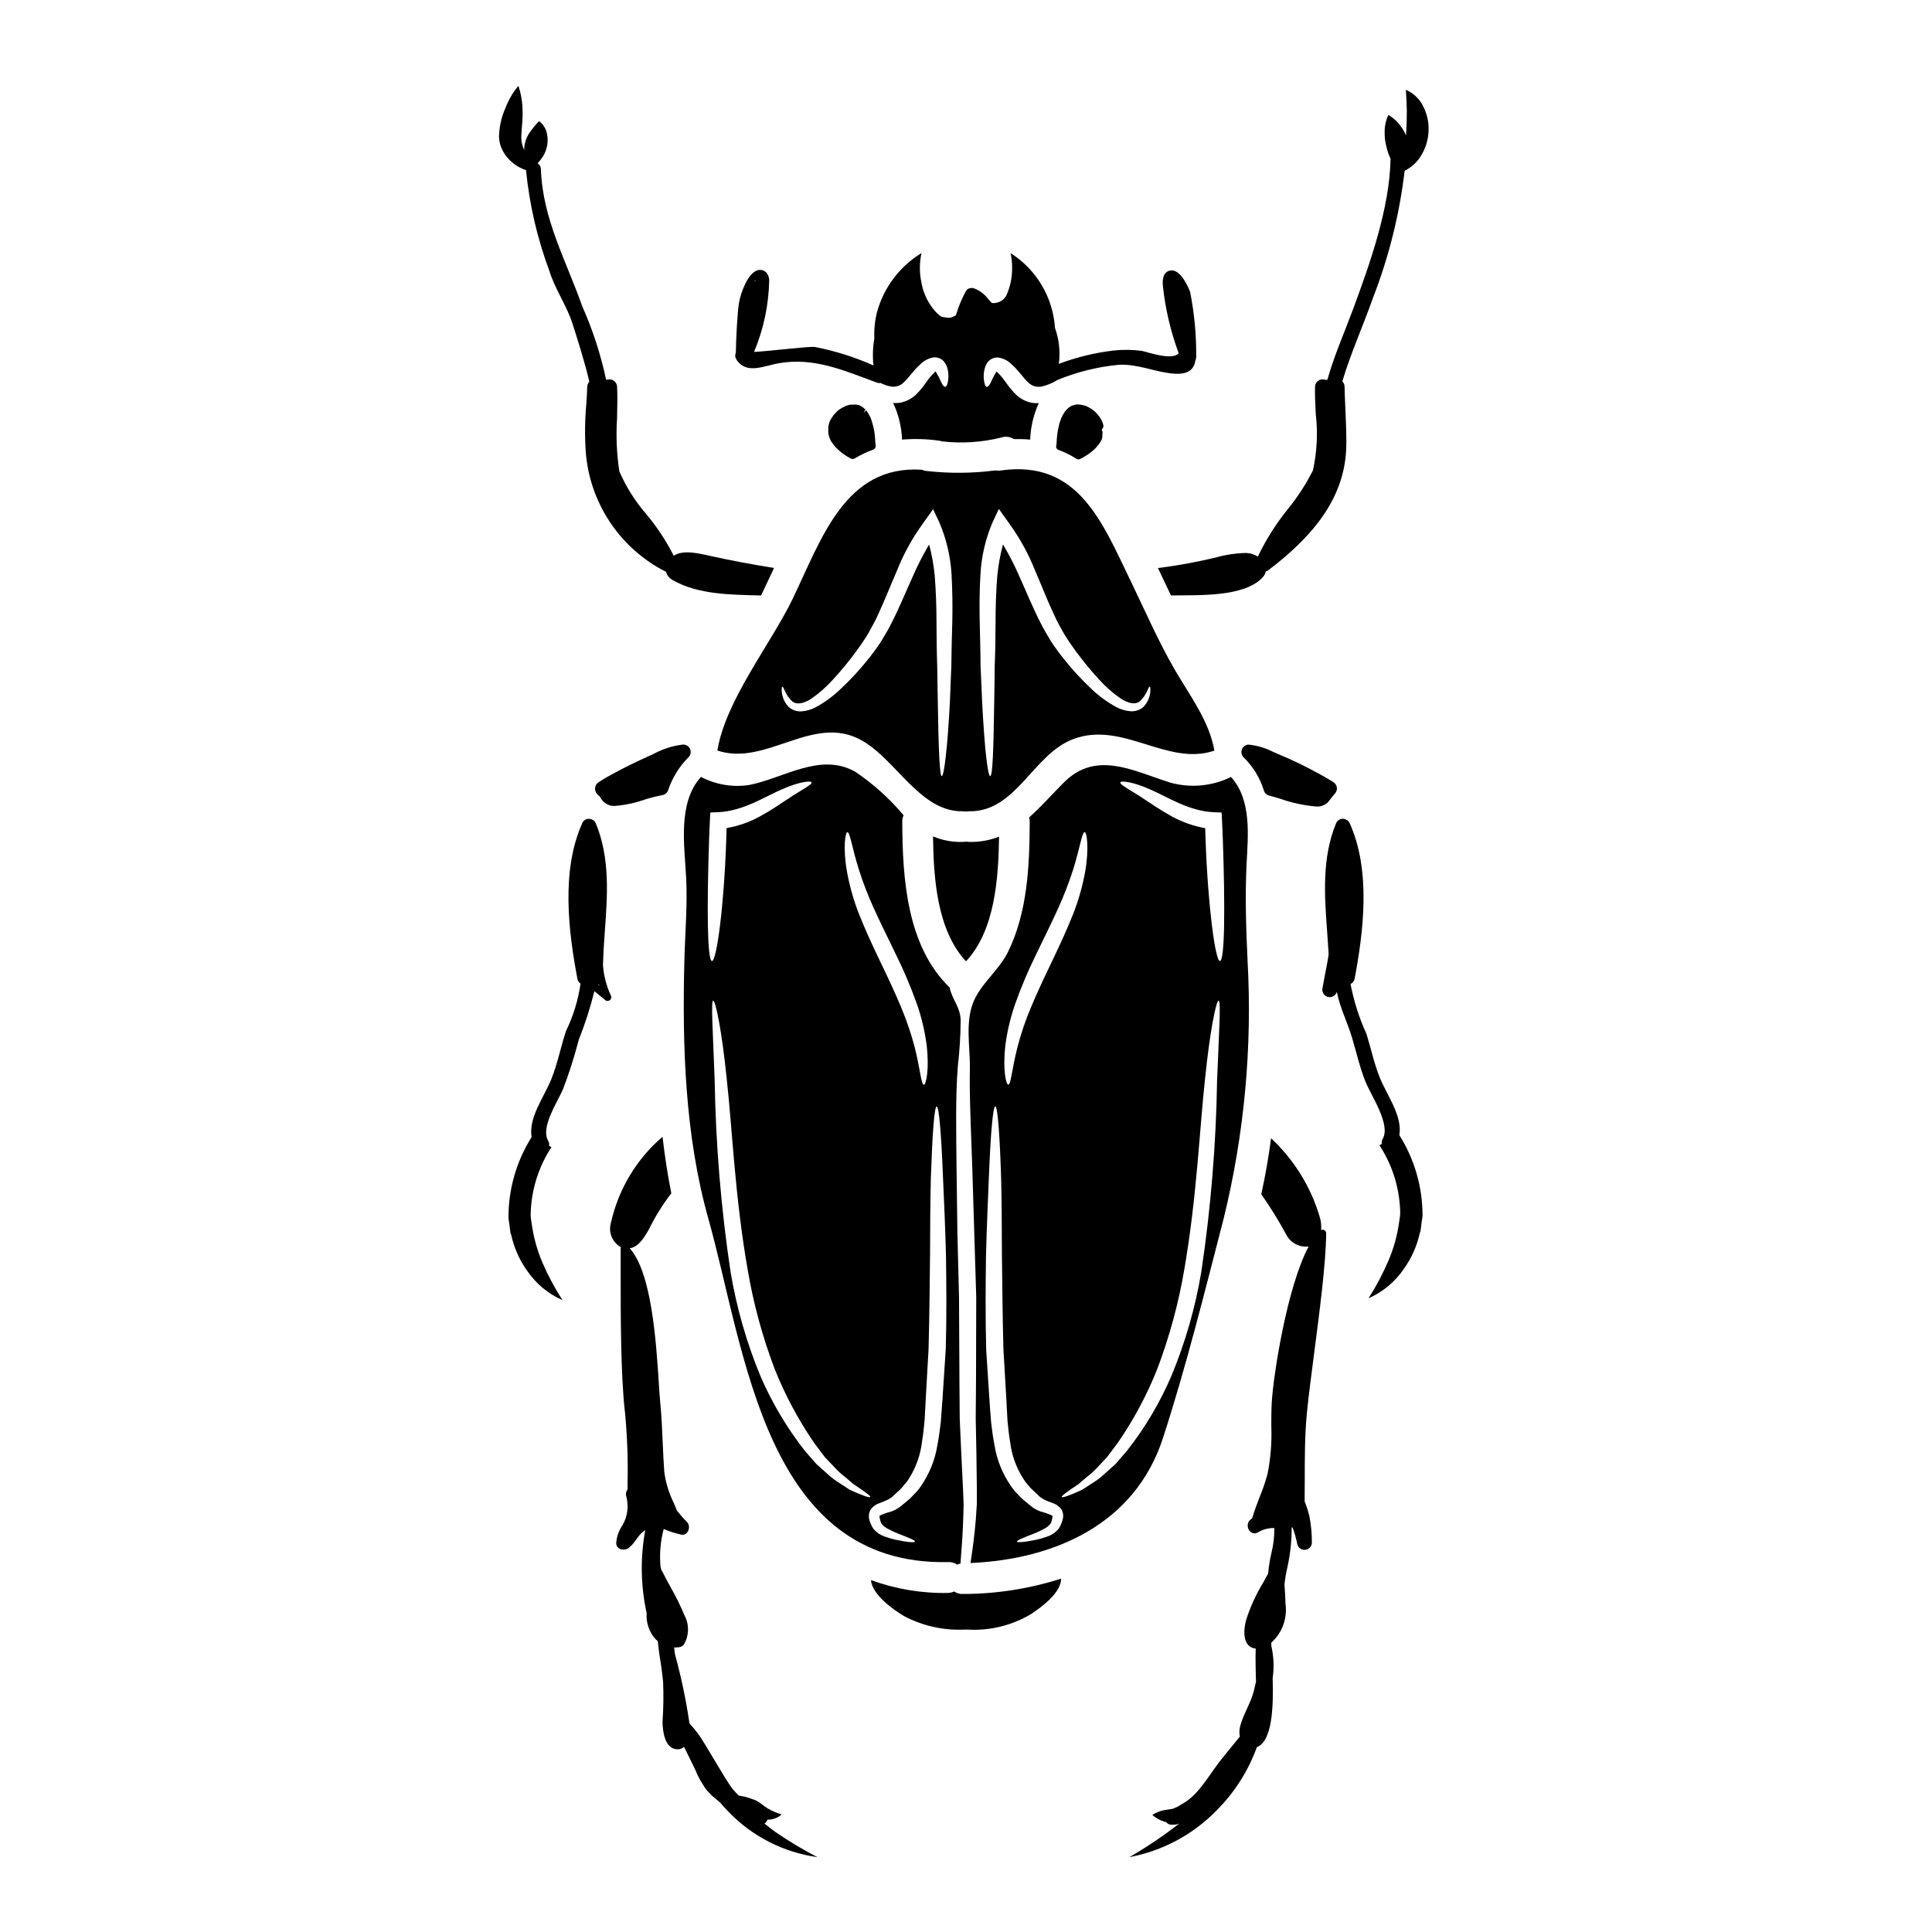 <?xml version="1.0" encoding="UTF-8"?>
<!-- Uploaded to: ICON Repo, www.iconrepo.com, Generator: ICON Repo Mixer Tools -->
<svg fill="#000000" width="800px" height="800px" version="1.1" viewBox="144 144 512 512" xmlns="http://www.w3.org/2000/svg">
 <g>
  <path d="m325.04 341.31c-2.75 0.32-5.41 1.164-7.844 2.484l-1.152 0.527c-4.078 1.848-7.184 3.387-10.078 5.004l-0.617 0.34v-0.004c-0.781 0.41-1.543 0.863-2.269 1.367-0.16 0.102-0.285 0.176-0.395 0.23-0.629 0.379-1.004 1.066-0.984 1.801 0.023 0.762 0.438 1.461 1.094 1.844 0.137 0.164 0.258 0.332 0.367 0.512 0.668 1.297 1.988 2.125 3.445 2.168h0.168c2.684-0.191 5.332-0.734 7.871-1.617 1.602-0.52 3.231-0.938 4.883-1.25 0.711-0.121 1.301-0.617 1.535-1.301 1.09-3.293 2.938-6.285 5.394-8.734 0.574-0.566 0.742-1.426 0.43-2.168-0.32-0.734-1.047-1.207-1.848-1.203z"/>
  <path d="m364.63 254.41c-0.23 0.32-0.438 0.66-0.617 1.016l-0.133 0.273c0 0.043-0.09 0.246-0.105 0.293-0.078 0.238-0.133 0.492-0.188 0.738l-0.105 0.57-0.004-0.004c0.004 0.082 0.012 0.16 0.027 0.238v1.035c0.004 0.305 0.055 0.609 0.152 0.902 0.043 0.117 0.172 0.535 0.273 0.836v-0.004c0.133 0.312 0.293 0.613 0.477 0.898 0.109 0.156 0.23 0.301 0.363 0.434 0.043 0.125 0.109 0.246 0.199 0.344 1.266 1.469 2.809 2.676 4.543 3.543 0.145 0.082 0.305 0.121 0.473 0.125 0.176 0 0.352-0.051 0.5-0.145 1.57-0.941 3.227-1.734 4.945-2.359 0.457-0.168 0.723-0.645 0.625-1.117-0.051-0.23-0.082-0.465-0.086-0.699-0.027-1.324-0.18-2.641-0.457-3.934l-0.059-0.238c-0.152-0.609-0.312-1.234-0.496-1.758-0.035-0.125-0.078-0.238-0.188-0.543v-0.004c-0.043-0.113-0.094-0.223-0.145-0.332-0.262-0.535-0.562-1.051-0.902-1.539-0.051-0.082-0.113-0.16-0.18-0.23l-0.695 0.691 0.484-0.906c-0.062-0.066-0.195-0.184-0.336-0.309l-0.23-0.207c-0.121-0.105-0.254-0.199-0.395-0.277-0.16-0.109-0.328-0.207-0.504-0.289-0.141-0.066-0.293-0.109-0.449-0.129-0.098-0.023-0.254-0.051-0.414-0.078-0.051 0-0.23-0.031-0.285-0.031-0.238 0-0.52 0-0.75 0.023h-0.301 0.004c-0.102-0.012-0.203-0.012-0.305 0-0.312 0.055-0.625 0.133-0.926 0.234-0.156 0.047-0.309 0.105-0.449 0.18-0.59 0.27-1.152 0.59-1.691 0.949-0.07 0.051-0.137 0.113-0.195 0.184-0.117 0.098-0.227 0.191-0.328 0.293-0.254 0.254-0.508 0.508-0.871 0.91l0.004-0.004c0.059-0.062 0.125-0.113 0.203-0.148-0.215 0.137-0.383 0.34-0.484 0.574z"/>
  <path d="m391.65 242.29c0 0.051 0.215 0.16 0.242 0.188l0.004 0.004c-0.031-0.051-0.066-0.098-0.109-0.141-0.055-0.023-0.137-0.133-0.137-0.051z"/>
  <path d="m436.38 256.61c-0.074-0.309-0.172-0.609-0.297-0.902l-0.129-0.273-0.141-0.277c-0.215-0.391-0.465-0.766-0.742-1.113-0.137-0.172-0.289-0.375-0.293-0.332-0.234-0.273-0.488-0.527-0.766-0.762l-0.633-0.496c-0.23-0.16-0.473-0.301-0.727-0.422-0.172-0.121-0.359-0.223-0.551-0.301-0.043 0-0.266-0.117-0.309-0.129l-0.242-0.078v-0.004c-0.199-0.07-0.402-0.129-0.609-0.176-0.25-0.062-0.5-0.109-0.754-0.137l-0.812-0.027c-0.109-0.016-0.219 0.004-0.32 0.051-0.297 0.059-0.594 0.141-0.883 0.234-0.184 0.074-0.359 0.168-0.523 0.281-0.141 0.082-0.285 0.168-0.449 0.281v-0.004c-0.082 0.059-0.156 0.129-0.219 0.215-0.199 0.18-0.387 0.371-0.562 0.578 0 0-0.148 0.199-0.168 0.223h-0.004c-0.133 0.18-0.258 0.363-0.371 0.551-0.238 0.406-0.453 0.824-0.641 1.254l-0.18 0.504c-0.121 0.332-0.246 0.684-0.289 0.828-0.137 0.555-0.281 1.141-0.395 1.711h0.004c-0.207 1.156-0.328 2.324-0.367 3.5 0 0.215-0.031 0.43-0.09 0.641-0.152 0.496 0.109 1.023 0.598 1.203 1.668 0.617 3.266 1.41 4.766 2.359 0.16 0.102 0.344 0.152 0.527 0.152 0.16 0 0.316-0.039 0.457-0.113 0.594-0.301 1.168-0.637 1.723-1.004h0.027c0.094-0.066 0.762-0.551 0.914-0.645l0.152-0.105v-0.004c0.484-0.379 0.941-0.793 1.371-1.234 0.055-0.055 0.188-0.211 0.332-0.395 0.141-0.18 0.211-0.27 0.156-0.238v-0.004c0.109-0.066 0.203-0.16 0.277-0.266 0.266-0.387 0.504-0.793 0.711-1.215 0.066-0.125 0.113-0.258 0.137-0.395 0.047-0.125 0.066-0.262 0.059-0.395v-0.137c0.02-0.172 0.023-0.332 0.027-0.473 0-0.172 0.012-0.344 0.039-0.516 0-0.223-0.078-0.441-0.223-0.609 0.039-0.105 0.074-0.195 0.102-0.293 0.301-0.277 0.418-0.699 0.309-1.094z"/>
  <path d="m400 367.03c-0.262 0.059-0.523 0.086-0.789 0.082-2.727 0.105-5.441-0.391-7.949-1.461 0.133 11.145 1.082 24.914 8.738 33.109 7.656-8.172 8.602-21.91 8.762-33.031-2.539 0.996-5.254 1.465-7.981 1.383-0.262 0-0.523-0.027-0.781-0.082z"/>
  <path d="m428.66 339.78c13.012-4.68 24.727 7.359 37.168 3.148-1.379-7.871-6.492-14.562-10.438-21.344-4.356-7.477-7.82-15.5-11.605-23.316-7.629-15.664-13.906-32.598-34.707-29.566l-0.004-0.004c-0.449 0.047-0.906 0.039-1.352-0.027-5.969 0.773-12.008 0.828-17.988 0.164-0.496-0.027-0.984-0.148-1.438-0.352-20.285-1.301-26.562 18.258-34.219 34.191-5.652 11.77-17.797 26.891-19.965 40.227 12.957 4.328 25.348-9.871 38.18-2.731 9.223 5.141 15.578 19.074 26.887 18.828 0.266 0 0.527 0.027 0.789 0.078 0.258-0.051 0.52-0.078 0.785-0.078 12.652 0.27 16.957-15.281 27.906-19.219zm-32.301-30.812c-0.109 4.059-0.215 7.711-0.242 11.336-0.137 3.543-0.273 6.867-0.395 9.871-0.621 12.066-1.543 19.48-2.137 19.508-0.594 0.027-0.867-7.477-1.055-19.508-0.055-3.031-0.109-6.328-0.164-9.871-0.133-3.492-0.16-7.414-0.188-11.336 0-4.004-0.133-8.117-0.461-12.336v0.004c-0.266-2.816-0.762-5.602-1.488-8.336-1.688 2.84-3.188 5.785-4.488 8.816-1.816 3.981-3.387 7.898-5.328 11.691-0.922 1.945-1.969 3.57-2.953 5.246-1.07 1.633-2.227 3.211-3.461 4.723-2.133 2.68-4.457 5.203-6.953 7.547-2.062 2.035-4.402 3.766-6.953 5.141-1.152 0.598-2.41 0.957-3.707 1.055-1.211 0.07-2.398-0.328-3.324-1.109-1.047-1.066-1.703-2.453-1.867-3.938-0.082-0.922-0.027-1.406 0.105-1.461 0.434-0.215 0.676 2.215 2.844 4.004 1.082 0.73 2.812 0.434 4.723-0.754 2.168-1.492 4.148-3.238 5.902-5.195 2.215-2.406 4.293-4.938 6.223-7.574 1-1.41 2.137-3.004 2.977-4.414 0.895-1.676 1.969-3.438 2.703-5.164 1.648-3.492 3.191-7.477 4.981-11.578 1.742-4.402 4.023-8.574 6.789-12.418l0.648-0.918 2.188-3.059 1.625 3.438h0.004c1.891 4.41 2.996 9.113 3.269 13.902 0.238 4.418 0.281 8.668 0.188 12.668zm11.93-12.336c-0.328 4.219-0.461 8.332-0.461 12.336-0.027 3.938-0.055 7.844-0.215 11.336-0.027 3.543-0.082 6.84-0.137 9.871-0.188 12.039-0.395 19.508-1.055 19.508s-1.516-7.438-2.137-19.508c-0.133-3.004-0.27-6.328-0.434-9.871 0-3.625-0.133-7.277-0.215-11.336s-0.078-8.266 0.191-12.719v0.004c0.254-4.801 1.355-9.523 3.254-13.938l1.625-3.438 2.188 3.059 0.648 0.918h0.004c2.777 3.852 5.062 8.031 6.805 12.449 1.785 4.086 3.301 8.09 4.981 11.578 0.73 1.727 1.785 3.488 2.703 5.164 0.84 1.41 1.969 3.004 2.977 4.414 1.93 2.641 4.008 5.168 6.223 7.578 1.746 1.957 3.731 3.695 5.902 5.168 1.922 1.215 3.652 1.516 4.723 0.789 2.191-1.785 2.438-4.219 2.844-4.004 0.16 0.055 0.188 0.539 0.133 1.461v-0.004c-0.164 1.484-0.82 2.871-1.863 3.938-0.926 0.781-2.117 1.18-3.328 1.109-1.293-0.098-2.555-0.457-3.707-1.055-2.559-1.375-4.906-3.106-6.981-5.141-2.484-2.348-4.801-4.867-6.926-7.547-1.234-1.512-2.391-3.09-3.461-4.723-0.977-1.676-2.031-3.301-2.953-5.246-1.945-3.789-3.516-7.711-5.324-11.691-1.305-3.031-2.805-5.977-4.488-8.816-0.738 2.734-1.242 5.523-1.512 8.336z"/>
  <path d="m468.29 466.91c5.469-22.332 7.602-45.348 6.328-68.305-0.395-8.633-0.676-16.926-0.273-25.508 0.395-7.633 1.41-17.098-4.109-23.188h0.004c-4.977 2.438-10.672 2.977-16.016 1.516-9.688-3.004-19.68-8.738-28.297-0.051-3.148 3.148-6.062 6.492-9.199 9.25v-0.004c0.109 0.398 0.164 0.809 0.16 1.219-0.055 11.551-0.566 23.914-5.789 34.496-2.461 4.922-7.168 8.328-9.172 13.281-2.109 5.25-0.891 11.637-0.891 17.125-0.191 7.844 0.324 17.098 0.648 27.375 0.324 10.336 0.672 21.672 1.027 33.602-0.027 7.602-0.027 14.957-0.055 21.992-0.027 3.492-0.055 6.902-0.082 10.234 0.055 3.273 0.137 6.469 0.188 9.547 0.051 3.082 0.082 6.117 0.109 8.953v4.195c-0.109 1.379-0.188 2.731-0.273 4.059-0.352 4.352-0.895 8.141-1.406 11.523 22.211-0.977 43.551-10.234 50.992-33.086 6.176-18.98 11.098-38.891 16.105-58.227zm-19.613-113.75c4.519 1.895 10.234 5.789 16.988 6.09l2.082 0.078 0.109 2.164c0.055 1.676 0.133 3.383 0.215 5.141 0.594 17.559 0.539 32.031-0.789 32.055-1.18 0-3.148-14.199-3.789-32-0.023-1.109-0.051-2.164-0.105-3.219-3.098-0.547-6.086-1.602-8.848-3.113-2.949-1.621-5.301-3.269-7.301-4.57-3.938-2.625-6.496-3.812-6.332-4.438 0.113-0.5 3.223-0.227 7.769 1.812zm-38.227 67.738c0.504-3.816 1.414-7.57 2.707-11.199 1.578-4.383 3.402-8.672 5.465-12.848 2.137-4.41 4.168-8.52 5.871-12.281 1.504-3.336 2.82-6.75 3.938-10.234 1.84-5.902 2.297-9.82 3.031-9.82 0.512-0.027 1.242 4.059 0.105 10.574-0.695 3.781-1.75 7.488-3.148 11.066-1.574 4.004-3.543 8.266-5.652 12.664-2.109 4.398-4.059 8.52-5.629 12.336v-0.004c-1.406 3.348-2.574 6.793-3.488 10.305-1.516 5.902-1.73 10.062-2.465 9.984-0.543-0.004-1.52-3.844-0.734-10.555zm15.043 126.2c-0.203 0.695-0.504 1.359-0.895 1.969-0.828 1.035-1.949 1.797-3.219 2.188-0.883 0.324-1.785 0.586-2.703 0.789-3.273 0.699-5.059 0.754-5.168 0.512-0.105-0.352 1.648-1.027 4.625-2.191 0.809-0.316 1.598-0.688 2.359-1.105 0.766-0.34 1.434-0.859 1.949-1.516 0.355-0.703 0.621-2.219 0.395-2.109-0.98-0.434-1.996-0.785-3.031-1.059-0.875-0.309-1.695-0.758-2.434-1.324l-1.816-1.488h0.004c-0.684-0.539-1.309-1.148-1.867-1.812-0.676-0.645-1.273-1.359-1.781-2.141-2.254-3.238-3.746-6.949-4.359-10.848-0.379-1.973-0.676-3.977-0.895-6.008-0.16-2.027-0.324-4.109-0.461-6.246-0.27-4.168-0.539-8.492-0.84-12.934-0.242-8.926-0.16-17.527-0.051-25.238 0.215-7.711 0.512-14.633 0.754-20.469 0.461-11.633 1.082-18.852 1.703-18.852s1.18 7.195 1.543 18.895c0.16 5.84 0.188 12.77 0.215 20.469 0.105 7.684 0.16 16.039 0.395 24.887 0.273 4.438 0.516 8.766 0.754 12.957 0.109 2.055 0.215 4.086 0.328 6.062 0.188 2 0.395 3.894 0.703 5.734h0.008c0.406 3.344 1.543 6.559 3.328 9.414 0.375 0.648 0.82 1.258 1.324 1.812 0.457 0.602 0.973 1.152 1.543 1.648 0.566 0.543 1.18 1.082 1.699 1.598h0.004c0.441 0.344 0.922 0.637 1.434 0.867 0.566 0.27 1.215 0.484 1.969 0.789v-0.004c0.965 0.316 1.797 0.945 2.363 1.789 0.465 0.918 0.512 1.996 0.121 2.953zm14.145-15.121c-1.133 1.027-2.215 2-3.242 2.894-0.918 0.836-1.914 1.578-2.977 2.219-0.949 0.621-1.844 1.18-2.625 1.703-3.383 1.594-5.328 2.188-5.441 1.922-0.109-0.27 1.543-1.461 4.492-3.438 0.676-0.566 1.438-1.215 2.246-1.922l0.004 0.004c0.926-0.695 1.789-1.473 2.57-2.328l2.703-2.871c0.895-1.16 1.816-2.406 2.785-3.703 4.242-6.125 7.773-12.715 10.527-19.641 3.25-8.586 5.66-17.469 7.195-26.523 3.324-19.312 4.031-37.328 5.465-50.289 1.301-12.957 2.977-20.828 3.598-20.828 0.676 0.082 0.109 8.117-0.395 21.074l-0.004-0.004c-0.266 17.027-1.668 34.02-4.191 50.863-1.57 9.363-4.191 18.516-7.82 27.289-3.047 7.191-7.043 13.941-11.875 20.074-1.039 1.219-2.066 2.383-3.016 3.492z"/>
  <path d="m496.62 350.82c-0.867-0.531-1.734-1.035-2.598-1.508v0.004c-3.711-2.078-7.543-3.93-11.473-5.555l-1.035-0.453c-2.027-1.039-4.227-1.703-6.488-1.969-0.812-0.043-1.566 0.43-1.879 1.18-0.32 0.75-0.152 1.617 0.43 2.188 2.5 2.441 4.348 5.473 5.375 8.816 0.207 0.645 0.727 1.137 1.379 1.309 0.82 0.211 1.797 0.504 2.859 0.82 3.078 1.086 6.281 1.785 9.535 2.074 1.305 0.133 2.59-0.387 3.43-1.395 0.531-0.758 1.094-1.418 1.672-2.102 0.379-0.445 0.539-1.031 0.441-1.605s-0.445-1.078-0.949-1.371z"/>
  <path d="m454.32 301.8c7.172-0.133 19.426 0.543 24.348-4.84v-0.004c0.391-0.43 0.664-0.953 0.785-1.523 0.137-0.059 0.297-0.047 0.418-0.137 13.574-10.184 20.207-20.293 20.859-31.82 0.176-2.894-0.023-7.336-0.199-11.258-0.102-2.215-0.195-4.262-0.203-5.742-0.004-0.523-0.219-1.027-0.598-1.395 2.207-7.438 5.539-14.809 8.125-22.141h-0.004c4.215-10.832 7.035-22.152 8.395-33.691 1.863-0.91 3.414-2.359 4.445-4.16 1.141-1.895 1.789-4.039 1.887-6.242 0.129-2.234-0.324-4.461-1.32-6.461-0.93-2.062-2.602-3.699-4.688-4.578 0.148 2.273 0.238 4.043 0.254 5.769 0.016 1.727-0.059 3.332-0.141 4.965l-0.094 1.371c-0.312-0.824-0.738-1.598-1.262-2.305-0.883-1.289-2.039-2.363-3.391-3.148-0.66 1.414-1 2.957-0.992 4.519-0.027 1.293 0.129 2.586 0.461 3.836 0.246 1.121 0.617 2.207 1.105 3.246-0.207 13.094-5.512 27.945-9.996 40.047-2.438 6.547-4.949 12.145-6.746 18.551v-0.004c-0.25 0.012-0.504 0-0.75-0.035-0.586-0.172-1.219-0.059-1.711 0.297-0.492 0.359-0.789 0.926-0.809 1.531-0.062 2.137 0.062 4.606 0.191 7.219 0.586 5 0.336 10.062-0.738 14.98-1.824 3.617-4.031 7.027-6.586 10.172-3.164 3.898-5.856 8.156-8.023 12.688-0.949-0.613-2.051-0.949-3.18-0.969-2.719 0.066-5.418 0.477-8.031 1.219-5.031 1.207-10.125 2.137-15.258 2.781 1.133 2.418 2.301 4.856 3.445 7.262z"/>
  <path d="m494.86 469.95c-0.246-0.098-0.523-0.09-0.762 0.023 0.105-1.105 0.004-2.219-0.305-3.285-2.336-8.051-6.812-15.316-12.945-21.031-0.652 4.984-1.516 9.926-2.598 14.824 2.398 3.41 4.59 6.957 6.574 10.625 1.109 2.231 3.5 3.523 5.973 3.234-5.695 10.691-9.32 33.852-9.77 41.293-0.113 2-0.117 4.055-0.121 6.227 0.176 4.297-0.164 8.602-1.012 12.816-0.59 2.137-1.309 4.231-2.16 6.273-0.684 1.754-1.34 3.543-1.883 5.356-0.121 0.098-0.223 0.219-0.352 0.312-1.969 1.477-0.18 4.809 1.988 3.402h0.004c1.273-0.742 2.731-1.113 4.207-1.07 0.039 2.176-0.203 4.348-0.723 6.461-0.438 1.836-0.742 3.699-0.902 5.578-0.449 0.844-0.902 1.68-1.367 2.516-1.879 3.074-3.375 6.367-4.465 9.801-0.516 1.969-1.07 5.512 1.008 7.047 0.453 0.309 0.98 0.496 1.527 0.539-0.105 2.938 0 5.859 0.074 8.805-0.184 0.855-0.395 1.699-0.586 2.492-0.852 3.332-2.988 6.402-3.695 9.68v-0.004c-0.148 0.781-0.148 1.582 0 2.363-1.668 1.996-5.086 6.242-5.617 6.934-0.609 0.828-1.203 1.672-1.801 2.519-1.043 1.488-2.098 2.996-3.285 4.418h-0.004c-0.891 1.102-1.91 2.098-3.035 2.965-0.199 0.156-0.41 0.305-0.629 0.441l-1.41 0.863h0.004c-0.312 0.211-0.641 0.395-0.984 0.543-0.352 0.176-0.68 0.297-1.016 0.441-0.656 0.082-1.336 0.191-2.148 0.332-1.164 0.215-2.277 0.652-3.277 1.281 0.898 0.805 1.957 1.406 3.106 1.773 0.176 0.051 0.355 0.094 0.535 0.121 0.363 0.453 0.91 0.719 1.488 0.727 0.328 0.004 0.652-0.012 0.977-0.051 0.348-0.051 0.656-0.148 0.98-0.227-4.172 3.254-8.57 6.211-13.156 8.852 8.781-1.641 16.844-5.953 23.082-12.344 4.758-4.746 8.41-10.48 10.703-16.797 4.062-1.602 4.422-10.469 4.184-18.27 0.414-2.856 0.293-5.758-0.359-8.57v-0.867 0.004c2.887-2.586 4.297-6.441 3.762-10.277-0.035-1.707-0.145-3.426-0.273-5.141 0.176-1.559 0.441-3.102 0.789-4.629 0.758-3.43 1.133-6.934 1.117-10.445l0.246-0.027c0.543 1.457 0.961 2.961 1.254 4.488 0.262 0.949 1.184 1.559 2.16 1.43 0.977-0.133 1.703-0.969 1.703-1.953 0.004-2.348-0.223-4.691-0.676-6.996-0.328-1.32-0.742-2.617-1.25-3.879 0.02-1.934 0.027-3.856 0.031-5.75 0-5.805 0-11.809 0.574-17.711 0.395-4.113 1.121-9.715 1.898-15.645 1.469-11.285 3.148-24.082 3.203-31.926 0.004-0.391-0.227-0.746-0.586-0.906z"/>
  <path d="m397.64 558.64c0.281-0.137 0.582-0.227 0.891-0.273 0.273-3.492 0.598-7.477 0.73-11.852 0.027-1.242 0.082-2.516 0.109-3.836-0.055-1.355-0.109-2.734-0.164-4.168-0.133-2.844-0.27-5.789-0.434-8.871-0.164-3.082-0.27-6.356-0.434-9.688-0.027-3.297-0.051-6.734-0.078-10.254-0.027-6.981-0.055-14.312-0.109-21.855-0.133-5.953-0.297-11.809-0.434-17.395-0.078-5.656-0.16-11.09-0.215-16.258-0.105-10.387-0.297-19.746 0.328-27.551l-0.004-0.004c0.48-4.074 0.734-8.176 0.758-12.281-0.133-3.625-2.164-5.195-2.922-8.66-11.336-10.953-12.496-28.836-12.551-43.879v0.004c-0.035-0.605 0.086-1.211 0.352-1.758-3.723-4.449-8.059-8.348-12.875-11.578-9.281-5.168-18.895 1.785-28.164 3.57-4.344 0.629-8.773-0.129-12.66-2.164-6.195 6.844-4.379 18.125-3.938 26.512 0.395 7.477-0.273 14.715-0.461 22.184-0.582 22.668 0.172 46.406 6.34 68.324 9.902 35.301 14.957 92.141 63.574 91.059 0.84-0.051 1.672 0.184 2.359 0.672zm-29.086-194.1c0.73 0 1.18 3.938 3.031 9.82 1.102 3.488 2.418 6.906 3.934 10.234 1.707 3.758 3.734 7.871 5.871 12.281h0.004c2.059 4.168 3.883 8.449 5.461 12.82 1.293 3.629 2.203 7.383 2.707 11.199 0.789 6.691-0.191 10.551-0.703 10.578-0.73 0.078-0.977-4.086-2.465-9.984-0.926-3.508-2.094-6.953-3.484-10.305-1.574-3.812-3.519-7.953-5.629-12.336-2.109-4.379-4.086-8.66-5.652-12.664v0.004c-1.402-3.578-2.457-7.285-3.148-11.066-1.172-6.523-0.438-10.609 0.074-10.582zm-36.645 2.082c0.082-1.758 0.133-3.465 0.215-5.141l0.109-2.164 2.082-0.078c6.762-0.301 12.469-4.195 16.988-6.09 4.547-2.027 7.656-2.297 7.766-1.812 0.16 0.621-2.41 1.812-6.359 4.438-1.969 1.301-4.328 2.949-7.301 4.57-2.758 1.516-5.746 2.57-8.848 3.113-0.027 1.055-0.055 2.109-0.105 3.219-0.594 17.797-2.57 32-3.762 32-1.309-0.023-1.363-14.496-0.785-32.055zm37.25 172.16-2.598-1.703c-1.07-0.641-2.074-1.383-3-2.219-1.004-0.895-2.086-1.867-3.219-2.894-0.977-1.109-1.969-2.273-3.059-3.492-4.812-6.144-8.805-12.895-11.875-20.074-3.606-8.777-6.219-17.93-7.793-27.289-2.531-16.844-3.941-33.836-4.219-50.863-0.461-12.957-1.027-20.992-0.395-21.074 0.621 0 2.297 7.871 3.598 20.828 1.461 12.961 2.137 30.977 5.512 50.289v0.004c1.52 9.055 3.93 17.934 7.191 26.512 2.758 6.918 6.277 13.508 10.5 19.641 0.977 1.301 1.922 2.543 2.785 3.703 0.977 1.004 1.895 1.969 2.731 2.871 0.785 0.855 1.645 1.633 2.57 2.328 0.812 0.703 1.574 1.355 2.246 1.922 2.949 1.969 4.625 3.148 4.492 3.438-0.133 0.285-2.043-0.332-5.453-1.926zm25.457-37c-0.301 4.441-0.57 8.766-0.84 12.934-0.164 2.137-0.301 4.219-0.461 6.246-0.242 2.031-0.516 4.035-0.895 6.008h0.004c-0.625 3.898-2.117 7.602-4.356 10.848-0.512 0.781-1.109 1.496-1.785 2.141-0.566 0.656-1.191 1.266-1.867 1.812-0.621 0.512-1.246 1-1.816 1.488h0.004c-0.746 0.57-1.574 1.016-2.461 1.324-1.016 0.27-2.012 0.617-2.973 1.051-0.242-0.109 0.055 1.406 0.395 2.109 0.512 0.66 1.18 1.184 1.949 1.516 0.762 0.418 1.551 0.789 2.363 1.105 2.977 1.18 4.723 1.844 4.598 2.164-0.125 0.324-1.867 0.215-5.141-0.484h-0.004c-0.914-0.203-1.82-0.465-2.703-0.789-1.266-0.391-2.387-1.152-3.219-2.188-0.387-0.613-0.695-1.277-0.922-1.969-0.359-0.965-0.293-2.035 0.191-2.945 0.562-0.844 1.395-1.473 2.359-1.789 0.73-0.301 1.355-0.516 1.949-0.789v0.004c0.508-0.238 0.988-0.527 1.438-0.867 0.539-0.516 1.105-1.055 1.703-1.598 0.566-0.488 1.074-1.043 1.512-1.648 0.523-0.547 0.977-1.156 1.355-1.812 1.781-2.856 2.918-6.07 3.324-9.414 0.301-1.844 0.516-3.734 0.703-5.734 0.109-1.969 0.215-4.008 0.328-6.062 0.238-4.191 0.484-8.52 0.727-12.957 0.242-8.848 0.301-17.203 0.395-24.887 0.027-7.711 0.055-14.637 0.215-20.469 0.395-11.688 0.922-18.895 1.543-18.895 0.621 0 1.215 7.223 1.676 18.852 0.273 5.816 0.566 12.742 0.789 20.469 0.102 7.676 0.191 16.289-0.062 25.219z"/>
  <path d="m396.85 565.75c-0.496 0.238-1.031 0.371-1.578 0.395-6.973 0.141-13.914-1.016-20.465-3.406 0.324 3.898 6.008 7.926 8.844 9.578v-0.004c4.934 2.598 10.473 3.82 16.043 3.543h0.648c6.019 0.371 12.008-1.121 17.148-4.273 2.652-1.816 7.738-5.512 7.711-9.227-8.402 2.684-17.172 4.055-25.996 4.059-0.84 0.055-1.672-0.18-2.356-0.664z"/>
  <path d="m339.09 239.17c0.047 0.082 0.109 0.125 0.156 0.203v0.004c0.125 0.289 0.324 0.539 0.574 0.73 2.59 2.848 6.887 0.824 10.414 0.184 9.473-1.719 17.48 1.934 26.176 5.117 0.305 0.113 0.637 0.141 0.957 0.082 0.785 0.41 1.625 0.711 2.496 0.891 1.383 0.32 2.828-0.133 3.785-1.18 1.137-1.027 2.516-3.148 4.195-4.598 0.93-0.973 2.141-1.625 3.461-1.871 0.941-0.125 1.891 0.172 2.598 0.812 0.258 0.227 0.469 0.504 0.621 0.816 0.16 0.234 0.293 0.488 0.395 0.754 0.438 1.277 0.543 2.648 0.297 3.977-0.16 0.895-0.395 1.383-0.73 1.41-0.34 0.027-0.645-0.395-1.027-1.18v-0.004c-0.41-0.953-0.887-1.871-1.434-2.754-0.027-0.078-0.055-0.078-0.105-0.105-0.395 0.344-0.766 0.715-1.109 1.109-1.18 1.27-1.969 2.949-4.086 5.031-1.086 1.016-2.418 1.727-3.871 2.055-0.711 0.152-1.438 0.199-2.164 0.137 1.438 3.043 2.242 6.348 2.363 9.711 3.356-0.277 6.734-0.168 10.062 0.324 0.16 0.031 0.312 0.074 0.461 0.133 5.305 0.621 10.672 0.273 15.852-1.027 1.09-0.359 2.289-0.199 3.246 0.434 1.445-0.035 2.891 0.008 4.332 0.137 0.121-3.344 0.898-6.633 2.285-9.676-0.707 0.062-1.418 0.016-2.109-0.137-1.453-0.324-2.789-1.035-3.871-2.055-2.109-2.082-2.922-3.758-4.113-5.031-0.457-0.621-1.055-1.004-1.082-1.137-0.047 0.035-0.082 0.078-0.105 0.133-0.555 0.875-1.035 1.797-1.434 2.754-0.395 0.758-0.73 1.18-1.055 1.18s-0.543-0.516-0.703-1.41v0.004c-0.242-1.328-0.141-2.699 0.301-3.977 0.082-0.266 0.203-0.52 0.348-0.754 0.172-0.305 0.391-0.582 0.648-0.816 0.707-0.641 1.656-0.938 2.598-0.809 1.324 0.242 2.535 0.895 3.461 1.867 1.652 1.434 3.059 3.57 4.195 4.598 0.957 1.047 2.406 1.5 3.789 1.18 1.383-0.344 2.707-0.891 3.934-1.621v-0.039c5.258-2.18 10.809-3.559 16.473-4.09 5.195-0.223 9.594 2 14.594 2.363 3.738 0.262 5.297-1.141 5.633-3.562 0.137-0.266 0.207-0.559 0.215-0.859 0.051-5.781-0.488-11.559-1.609-17.23-0.234-0.648-2.441-6.297-5.324-5.676-2.156 0.461-1.969 3.066-1.918 3.938v-0.004c0.648 6.137 2.059 12.168 4.199 17.957-1.633 2.148-8.746-0.469-9.801-0.613-2.441-0.32-4.91-0.352-7.359-0.098-4.988 0.586-9.891 1.777-14.594 3.543 0.422-3.211 0.07-6.477-1.023-9.523-0.531-8.105-4.902-15.473-11.766-19.828 0.551 2.594 0.551 5.277 0 7.871-0.273 1.203-0.668 2.375-1.18 3.496-0.797 1.293-2.258 2.016-3.769 1.867-0.312-0.332-0.613-0.684-0.938-1.012-0.98-1.336-2.336-2.348-3.894-2.91-0.684-0.184-1.41 0.008-1.914 0.504-1.176 2.106-2.113 4.336-2.797 6.652-0.465 0.281-0.965 0.508-1.48 0.68-0.816-0.016-1.625-0.121-2.414-0.316-0.457-0.332-0.887-0.695-1.293-1.09-2.051-2.184-3.418-4.918-3.934-7.871-0.562-2.594-0.562-5.277 0-7.871-5.809 3.543-10.035 9.176-11.809 15.742-0.555 2.25-0.785 4.566-0.688 6.879-0.41 2.363-0.484 4.769-0.227 7.156-4.981-2.223-10.195-3.867-15.551-4.902-1.531-0.207-12.293 1.152-16.094 1.312 2.535-6.031 3.898-12.492 4.019-19.031-0.164-2.129-1.484-2.582-2.043-2.676-2.316-0.395-3.992 2.945-4.426 3.938v-0.004c-0.727 1.531-1.246 3.152-1.547 4.82-0.422 2.441-0.789 9.766-0.832 13.176l0.004-0.004c-0.258 0.543-0.227 1.18 0.086 1.691zm5.211-20.758-0.07 0.09-0.289 0.023c-0.016-0.031-0.023-0.07-0.031-0.105z"/>
  <path d="m283.4 189.1c0.902 9.109 2.977 18.066 6.172 26.645 1.508 4.934 4.598 9.172 6.164 14.074 0.93 2.914 3.281 10.207 4.445 15.352h-0.004c-0.328 0.344-0.523 0.797-0.547 1.27-0.031 1.199-0.129 2.754-0.238 4.5-0.387 4.188-0.445 8.398-0.176 12.594 0.965 13.633 9.004 25.758 21.184 31.953 0.035 0 0.078 0 0.113 0.027 0.242 0.953 0.879 1.754 1.75 2.207 6.844 3.938 15.691 3.867 23.426 4.086 1.18-2.434 2.301-4.867 3.438-7.301-5.707-0.895-11.062-1.898-16.742-3.148-2.754-0.578-7.219-1.84-9.84-0.074v-0.004c-1.984-3.91-4.398-7.582-7.203-10.953-2.988-3.414-5.422-7.277-7.215-11.441-0.699-4.648-0.902-9.355-0.598-14.043 0.07-3.09 0.137-6.012 0-8.477v-0.004c-0.051-0.586-0.363-1.121-0.848-1.457-0.488-0.34-1.102-0.449-1.68-0.301-0.125 0.02-0.246 0.031-0.371 0.035-1.422-6.699-3.543-13.23-6.332-19.484-4.269-12.145-10.5-23.082-10.953-36.352-0.008-0.629-0.336-1.207-0.871-1.535 0.363-0.387 0.703-0.793 1.012-1.227 0.637-0.836 1.102-1.793 1.367-2.812 0.32-1.152 0.371-2.367 0.141-3.543-0.199-1.434-0.973-2.727-2.144-3.582-0.859 0.887-1.648 1.836-2.363 2.844-0.605 0.828-1.047 1.762-1.312 2.754-0.168 0.676-0.254 1.367-0.254 2.062-0.648-1.375-0.898-2.906-0.719-4.414 0.027-1.48 0.395-3.867 0.285-5.938l-0.004-0.004c-0.008-2.266-0.379-4.519-1.098-6.668-1.461 1.746-2.617 3.723-3.422 5.852-0.941 2.098-1.508 4.344-1.668 6.637-0.148 1.402 0.078 2.82 0.648 4.106 0.531 1.227 1.309 2.332 2.289 3.238 1.188 1.141 2.609 2.004 4.168 2.527z"/>
  <path d="m305.83 407.71c-1.164-2.531-1.855-5.254-2.043-8.031 0.094-2.887 0.27-5.785 0.48-8.637 0.711-9.633 1.457-19.586-2.363-28.824h0.004c-0.301-0.727-1.004-1.203-1.793-1.215-0.805-0.062-1.551 0.422-1.82 1.18-5.644 12.562-3.648 28.633-1.273 41.23h-0.004c0.098 0.512 0.398 0.965 0.832 1.254-0.629 4.371-1.934 8.621-3.863 12.594-1.41 4.269-2.203 8.535-3.891 12.75-1.969 4.859-6.062 10.113-5.215 15.328l0.004-0.004c-4.019 6.383-6.148 13.773-6.137 21.316 0.039 0.715 0.203 1.496 0.309 2.246v0.18c0 0.059 0.023 0.098 0.027 0.148 0.094 0.609 0.117 1.18 0.25 1.82l0.09-0.02c0.734 3.5 2.184 6.812 4.262 9.723 2.336 3.43 5.586 6.133 9.383 7.801-2.066-3.199-3.859-6.562-5.367-10.059-1.383-3.273-2.324-6.715-2.801-10.234-0.125-0.691-0.219-1.391-0.273-2.09 0.059-6.457 1.973-12.762 5.512-18.16l-0.645-0.367c0.098-0.449 0.02-0.922-0.219-1.316-2.094-3.602 2.481-10.234 3.969-13.777v0.004c1.613-4.258 2.996-8.602 4.141-13.012 1.664-4.188 3.043-8.48 4.129-12.852 0.922 0.742 1.848 1.48 2.754 2.227 0.344 0.398 0.938 0.457 1.352 0.137 0.418-0.32 0.508-0.91 0.211-1.34zm-3.094-2.809c0.027 0.102 0.043 0.203 0.074 0.305l-0.289-0.227 0.004-0.008c0.07-0.02 0.145-0.043 0.211-0.074z"/>
  <path d="m514.85 444.84c0.836-5.215-3.277-10.484-5.211-15.324-1.516-3.789-2.309-7.648-3.508-11.512-1.93-4.223-3.348-8.664-4.219-13.227 0.555-0.266 0.957-0.781 1.078-1.387 2.363-12.594 4.359-28.676-1.309-41.234-0.344-0.699-1.043-1.152-1.824-1.18-0.785 0.016-1.488 0.492-1.789 1.219-3.793 9.211-3.062 19.133-2.363 28.734 0.148 1.996 0.297 4.023 0.395 6.047-0.102 0.648-0.195 1.301-0.312 1.906-0.438 2.305-0.875 4.613-1.309 6.918h0.008c-0.262 1.039 0.352 2.094 1.387 2.379 1.031 0.281 2.098-0.312 2.406-1.336 0.758 4.051 2.711 7.805 4.035 12.203 1.18 3.871 1.992 7.715 3.512 11.512s6.812 11.453 4.598 15.266l-0.004-0.004c-0.238 0.395-0.312 0.867-0.211 1.316l-0.648 0.371c3.539 5.394 5.449 11.695 5.508 18.152-0.051 0.703-0.145 1.402-0.27 2.098-0.473 3.519-1.418 6.961-2.805 10.234-1.492 3.5-3.273 6.867-5.328 10.07 3.797-1.672 7.043-4.375 9.375-7.805 2.082-2.91 3.535-6.223 4.269-9.727h0.09c0.133-0.641 0.156-1.211 0.246-1.82 0-0.047 0.023-0.094 0.027-0.145 0.004-0.051 0-0.113 0-0.172 0.105-0.746 0.27-1.531 0.312-2.254 0.004-7.539-2.121-14.922-6.137-21.301z"/>
  <path d="m346.6 627.27c0.375-0.25 0.652-0.617 0.789-1.043 1.379 0.039 2.723-0.457 3.746-1.383-1.277-0.383-2.508-0.914-3.668-1.574-0.484-0.301-0.953-0.629-1.395-0.988-0.562-0.453-1.172-0.852-1.812-1.18-0.727-0.254-1.441-0.539-2.172-0.758-0.73-0.219-1.281-0.328-1.969-0.434-0.109-0.023-0.223-0.039-0.332-0.059v-0.004c-0.566-0.543-1.105-1.117-1.609-1.719-0.961-1.152-3.289-5.062-5.16-8.203-1.707-2.867-3.184-5.34-4.012-6.461-0.73-0.953-1.492-1.875-2.301-2.754v-0.066c-0.895-6.137-2.172-12.215-3.82-18.195-0.082-0.625-0.164-1.25-0.242-1.879 0.105 0 0.207 0.031 0.316 0.031h-0.004c0.332 0 0.66-0.02 0.988-0.059 0.512-0.062 0.98-0.32 1.301-0.723 1.414-2.426 1.445-5.418 0.086-7.875-1.051-2.519-2.258-4.973-3.621-7.344-0.789-1.41-1.551-2.836-2.266-4.285-0.027-0.059-0.094-0.074-0.129-0.129-0.082-0.305-0.191-0.609-0.254-0.91h-0.004c-0.32-3.379-0.039-6.789 0.832-10.074 1.539 0.656 3.137 1.164 4.773 1.516 1.754 0.207 2.516-2.254 1.395-3.356-0.965-0.953-1.793-1.969-2.644-3.004-0.289-0.707-0.574-1.414-0.871-2.102-1.285-2.574-2.129-5.344-2.5-8.195-0.195-2.598-0.309-5.207-0.418-7.816-0.148-3.504-0.309-7.125-0.664-10.684-0.137-1.43-0.266-3.312-0.395-5.512-0.715-10.887-1.902-28.773-7.676-35.25 2.332-0.336 3.852-2.844 5.07-4.988v0.004c1.652-3.387 3.648-6.594 5.949-9.578-1-5.004-1.758-10.008-2.328-14.984h0.004c-6.883 5.898-11.676 13.863-13.656 22.707-0.781 2.488 0.262 5.184 2.512 6.496 0.047 0.02 0.086 0.02 0.133 0.039h0.004c-0.047 0.09-0.078 0.188-0.094 0.289v6.469c0 11.504 0 27.266 1.156 37.188h0.004c0.594 6.25 0.816 12.531 0.668 18.809v1.477c-0.359 0.449-0.504 1.035-0.395 1.598 0.758 2.59 0.449 5.371-0.852 7.731-0.988 1.395-1.594 3.023-1.754 4.723-0.102 1.883 2.141 2.363 3.356 1.395 1.863-1.477 2.438-3.566 4.328-4.656h0.004c-1.34 7.269-1.215 14.738 0.367 21.961v0.047c-0.172 2.465 0.641 4.894 2.262 6.762 0.219 0.223 0.453 0.43 0.699 0.621 0.223 2.285 0.539 4.559 0.93 6.816 0.16 1.34 0.344 2.672 0.48 4.016h-0.004c0.141 3.492 0.09 6.988-0.152 10.477 0 2.449 0.559 7.273 3.887 7.363h-0.004c0.672 0.039 1.328-0.191 1.824-0.645 0.395 0.832 0.879 1.797 1.43 2.926 0.883 1.801 1.645 3.348 1.785 3.691 0.285 0.738 0.629 1.453 1.02 2.137l1.23 1.992h0.004c0.168 0.277 0.359 0.539 0.57 0.789l1 1.039c0.211 0.242 0.445 0.465 0.703 0.664l0.684 0.57c0.371 0.324 0.75 0.621 1.121 0.938 0.73 0.875 1.496 1.719 2.285 2.531h0.004c6.285 6.492 14.562 10.699 23.512 11.953-3.82-1.977-7.516-4.184-11.066-6.613-1.027-0.719-1.984-1.516-2.969-2.281zm-24.008-23.152c0.133-0.066 0.23-0.273 0.344-0.414h-0.004c-0.062 0.176-0.188 0.32-0.348 0.414z"/>
 </g>
</svg>